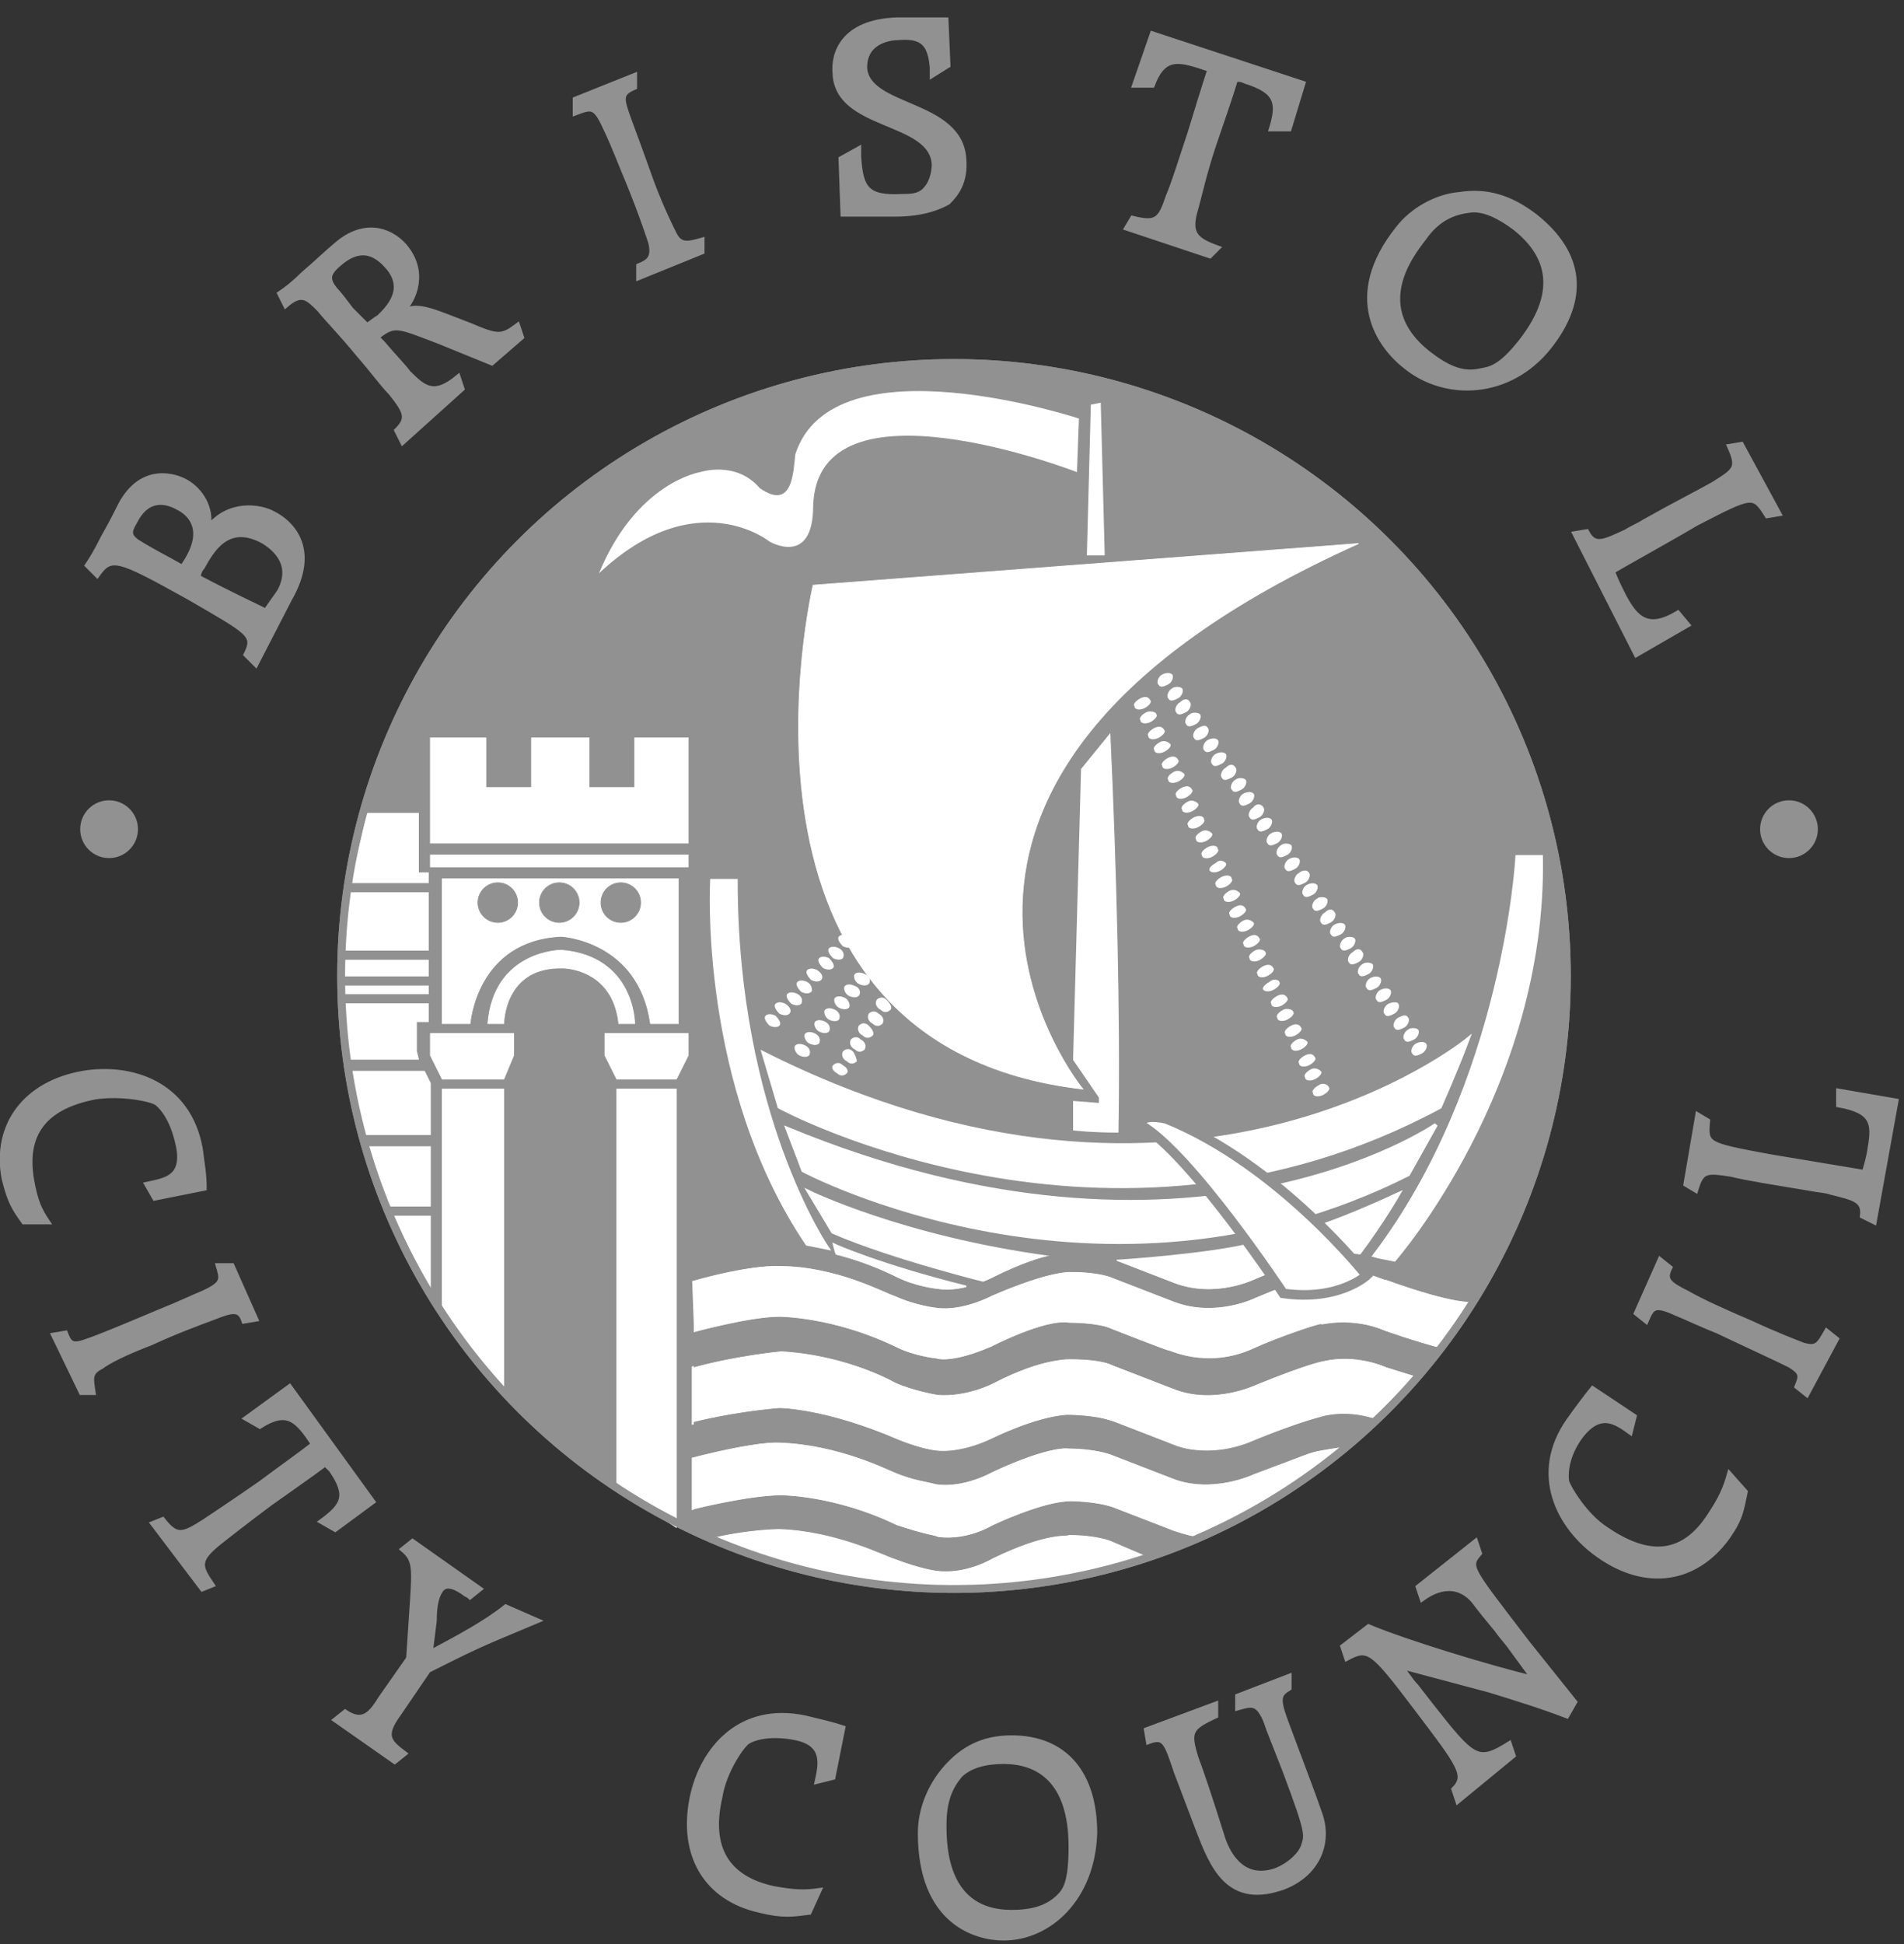 <svg height="98" viewBox="0 0 96 98" width="96" xmlns="http://www.w3.org/2000/svg"><rect x="0" y="0" width="96" height="98" fill="#333333" stroke="none"/><g fill="none" fill-rule="evenodd" transform="translate(0 1)"><path d="m17.2 48.2c0-17.1 13.8-30.9 30.9-30.9s30.9 13.8 30.9 30.9-13.8 30.9-30.9 30.9-30.9-13.8-30.9-30.9" fill="#919191" fill-rule="nonzero"/><circle cx="48.1" cy="48.2" r="30.9" stroke="#919191" stroke-width=".397"/><path d="m68.5 26.4c-26.7 12-13.9 27.5-13.9 27.5-19.1-2.2-13.6-25.4-13.6-25.4" fill="#fff"/><path d="m68.5 26.4c-26.7 12-13.9 27.5-13.9 27.5-19.1-2.2-13.6-25.4-13.6-25.4z" stroke="#fff" stroke-width=".038"/><path d="m22.3 53.9h3.1v15.2l-3.1-3.7" fill="#fff"/><path d="m22.3 53.9h3.1v15.2l-3.1-3.7z" stroke="#fff" stroke-width=".038"/><path d="m31.1 53.9h3v22.1l-3-2" fill="#fff"/><path d="m31.1 53.9h3v22.1l-3-2z" stroke="#fff" stroke-width=".038"/><path d="m21.7 51.1h4.2v1.1l-.5 1.2h-3.1l-.6-1.2" fill="#fff"/><path d="m21.7 51.1h4.2v1.1l-.5 1.2h-3.1l-.6-1.2z" stroke="#fff" stroke-width=".038"/><path d="m30.5 51.1h4.2v1.1l-.6 1.2h-3l-.6-1.2" fill="#fff"/><path d="m30.5 51.1h4.2v1.1l-.6 1.2h-3l-.6-1.2z" stroke="#fff" stroke-width=".038"/><path d="m23.7 50.6h-1.4v-7.3h11.9v7.3h-1.4c-.6-4.2-4.5-4.4-4.5-4.4-4.3.2-4.6 4.4-4.6 4.4" fill="#fff"/><path d="m23.7 50.6h-1.4v-7.3h11.9v7.3h-1.4c-.6-4.2-4.5-4.4-4.5-4.4-4.3.2-4.6 4.4-4.6 4.4z" stroke="#fff" stroke-width=".038"/><path d="m25.4 50.6h-.8c.3-3.7 3.7-3.7 3.7-3.7 3.7.3 3.7 3.7 3.7 3.7h-.8c-.3-2.8-2.8-2.8-2.8-2.8-3-.1-3 2.8-3 2.8" fill="#fff"/><path d="m25.4 50.6h-.8c.3-3.7 3.7-3.7 3.7-3.7 3.7.3 3.7 3.7 3.7 3.7h-.8c-.3-2.8-2.8-2.8-2.8-2.8-3-.1-3 2.8-3 2.8z" stroke="#fff" stroke-width=".038"/><path d="m21.7 42.1h13v.6h-13z" fill="#fff" fill-rule="nonzero"/><path d="m21.7 42.1h13v.6h-13z" stroke="#fff" stroke-width=".038"/><path d="m21.7 41.5v-5.3h2.8v2.5h2.3v-2.5h2.9v2.5h2.3v-2.5h2.7v5.3" fill="#fff"/><path d="m21.7 41.5v-5.3h2.8v2.5h2.3v-2.5h2.9v2.5h2.3v-2.5h2.7v5.3z" stroke="#fff" stroke-width=".038"/><path d="m21.1 40h-2.6l-.8 3.5h3.9v-.5h-.5" fill="#fff"/><path d="m21.1 40h-2.6l-.8 3.5h3.9v-.5h-.5z" stroke="#fff" stroke-width=".038"/><path d="m21.6 44h-4.1l-.3 2.9h4.4" fill="#fff"/><path d="m21.6 44h-4.1l-.3 2.9h4.4z" stroke="#fff" stroke-width=".038"/><path d="m17.3 47.4h4.3v.8h-4.3z" fill="#fff" fill-rule="nonzero"/><path d="m17.3 47.4h4.3v.8h-4.3z" stroke="#fff" stroke-width=".038"/><path d="m17.1 48.7h4.5v.4h-4.5z" fill="#fff" fill-rule="nonzero"/><path d="m17.1 48.7h4.5v.4h-4.5z" stroke="#fff" stroke-width=".038"/><path d="m21.6 49.6h-4.3l.2 2.8h3.6l-.1-.4v-1.5h.6" fill="#fff"/><path d="m21.6 49.6h-4.3l.2 2.8h3.6l-.1-.4v-1.5h.6z" stroke="#fff" stroke-width=".038"/><path d="m17.5 53 .6 3.2h3.6v-2.6l-.3-.6" fill="#fff"/><path d="m17.5 53 .6 3.2h3.6v-2.6l-.3-.6z" stroke="#fff" stroke-width=".038"/><path d="m21.7 56.8h-3.2l1 3h2.2" fill="#fff"/><path d="m21.7 56.8h-3.2l1 3h2.2z" stroke="#fff" stroke-width=".038"/><path d="m21.7 60.3h-2.2l2.2 4.2" fill="#fff"/><path d="m21.7 60.3h-2.2l2.2 4.2z" stroke="#fff" stroke-width=".038"/><path d="m34.9 63.6c2.8-.8 4.4-.8 4.4-.8 2.9 0 5.4 1.4 5.8 1.5 1.1.5 2.1.6 2.1.6 1.3.2 2.8-.6 2.8-.6 3-1.3 4-1.2 4-1.2 1.5 0 2.1.3 2.1.3l3.1 1.2c2.1.8 4.1-.2 4.1-.2 2.1-.9 3.4-1.2 3.4-1.2 2.3-.3 2.9.3 3.2.3 3.6 1.3 4.4 1.1 4.4 1.1l-1.5 2.4c-1.5-.4-2.9-.9-2.9-.9-1.6-.7-3.2-.3-3.2-.3.3-.2-2.1.6-3.4 1.2-2.4 1.1-4.4 0-4.3.1-.1 0-2.9-1.1-2.9-1.1-.6-.3-2.1-.3-2.1-.3-1.2-.2-3.9 1.2-3.9 1.2-2.1.9-2.8.6-2.8.6s-1.1-.1-2.1-.6c-3.1-1.5-5.8-1.5-5.8-1.5-1.5 0-4.4.8-4.4.8" fill="#fff"/><path d="m34.9 63.6c2.8-.8 4.4-.8 4.4-.8 2.9 0 5.4 1.4 5.8 1.5 1.1.5 2.1.6 2.1.6 1.3.2 2.8-.6 2.8-.6 3-1.3 4-1.2 4-1.2 1.5 0 2.1.3 2.1.3l3.1 1.2c2.1.8 4.1-.2 4.1-.2 2.1-.9 3.4-1.2 3.4-1.2 2.3-.3 2.9.3 3.2.3 3.6 1.3 4.4 1.1 4.4 1.1l-1.5 2.4c-1.5-.4-2.9-.9-2.9-.9-1.6-.7-3.2-.3-3.2-.3.3-.2-2.1.6-3.4 1.2-2.4 1.1-4.4 0-4.3.1-.1 0-2.9-1.1-2.9-1.1-.6-.3-2.1-.3-2.1-.3-1.2-.2-3.9 1.2-3.9 1.2-2.1.9-2.8.6-2.8.6s-1.1-.1-2.1-.6c-3.1-1.5-5.8-1.5-5.8-1.5-1.5 0-4.4.8-4.4.8v-2.6z" stroke="#fff" stroke-width=".038"/><path d="m34.9 67.9c2.2-.6 4.4-.8 4.4-.8 3.4.2 5.8 1.6 5.8 1.6.9.4 2.1.6 2.1.6 1.5.1 2.8-.6 2.8-.6 2.5-1.3 3.9-1.2 3.9-1.2 1.6 0 2.1.3 2.1.3l3.1 1.2c2 .8 4.1-.2 4.1-.2 2.7-1.1 3.4-1.2 3.4-1.2 1.7-.4 3.2.3 3.2.3l1.6.5-2.1 2.1c-1.5-.5-2.7-.1-2.7-.1-1.5.4-3.4 1.2-3.4 1.2-2.3 1-4.1.2-4.1.2l-3.1-1.2c-.8-.3-2.2-.3-2.2-.3-1.6.1-3.8 1.2-3.8 1.2-1.7.8-2.8.6-2.8.6-.9-.1-2.1-.6-2.1-.6-3.5-1.5-5.8-1.5-5.8-1.5-2.4.2-4.4.8-4.4.8" fill="#fff"/><path d="m34.9 67.9c2.2-.6 4.4-.8 4.4-.8 3.4.2 5.8 1.6 5.8 1.6.9.4 2.1.6 2.1.6 1.5.1 2.8-.6 2.8-.6 2.5-1.3 3.9-1.2 3.9-1.2 1.6 0 2.1.3 2.1.3l3.1 1.2c2 .8 4.1-.2 4.1-.2 2.7-1.1 3.4-1.2 3.4-1.2 1.7-.4 3.2.3 3.2.3l1.6.5-2.1 2.1c-1.5-.5-2.7-.1-2.7-.1-1.5.4-3.4 1.2-3.4 1.2-2.3 1-4.1.2-4.1.2l-3.1-1.2c-.8-.3-2.2-.3-2.2-.3-1.6.1-3.8 1.2-3.8 1.2-1.7.8-2.8.6-2.8.6-.9-.1-2.1-.6-2.1-.6-3.5-1.5-5.8-1.5-5.8-1.5-2.4.2-4.4.8-4.4.8z" stroke="#fff" stroke-width=".038"/><path d="m34.9 72.5c3.1-.8 4.4-.8 4.4-.8 3 .1 5.5 1.4 5.8 1.5.9.4 1.8.5 2.1.6 1.4.2 2.8-.6 2.8-.6 3-1.4 3.9-1.2 3.9-1.2 1.3 0 2.1.3 2.1.3l3.1 1.2c2 .8 4.1-.2 4.1-.2 2.7-1 2.8-1.1 3.4-1.2.5-.1 1.3-.2 1.3-.2s-3.7 2.7-7.2 4.6c-.2 0-.5.1-1.6-.3l-3.1-1.2c-.9-.3-2.1-.3-2.1-.3-1.4 0-3.9 1.2-3.9 1.2s-1.3.8-2.8.6c-.2-.1-.6-.1-2.1-.6-3.1-1.5-5.8-1.5-5.8-1.5-1.6 0-4.4.7-4.4.7" fill="#fff"/><path d="m34.9 72.5c3.1-.8 4.4-.8 4.4-.8 3 .1 5.5 1.4 5.8 1.5.9.4 1.8.5 2.1.6 1.4.2 2.8-.6 2.8-.6 3-1.4 3.9-1.2 3.9-1.2 1.3 0 2.1.3 2.1.3l3.1 1.2c2 .8 4.1-.2 4.1-.2 2.7-1 2.8-1.1 3.4-1.2.5-.1 1.3-.2 1.3-.2s-3.7 2.7-7.2 4.6c-.2 0-.5.1-1.6-.3l-3.1-1.2c-.9-.3-2.1-.3-2.1-.3-1.4 0-3.9 1.2-3.9 1.2s-1.3.8-2.8.6c-.2-.1-.6-.1-2.1-.6-3.1-1.5-5.8-1.5-5.8-1.5-1.6 0-4.4.7-4.4.7z" stroke="#fff" stroke-width=".038"/><path d="m35.7 76.6c2-.5 3.6-.5 3.6-.5 2.9.1 5.4 1.4 5.8 1.5 1.3.5 2.1.6 2.1.6 1.5.2 2.8-.6 2.8-.6 2.9-1.4 3.8-1.1 3.9-1.2 1.4 0 2.1.3 2.1.3l2.1.9c-11.9 4-22.4-1-22.4-1" fill="#fff"/><path d="m35.7 76.6c2-.5 3.6-.5 3.6-.5 2.9.1 5.4 1.4 5.8 1.5 1.3.5 2.1.6 2.1.6 1.5.2 2.8-.6 2.8-.6 2.9-1.4 3.8-1.1 3.9-1.2 1.4 0 2.1.3 2.1.3l2.1.9c-11.9 4-22.4-1-22.4-1z" stroke="#fff" stroke-width=".038"/><path d="m55 19.4.5-.1.2 7.7h-.9m1.1 9.2c.3 6.5.5 14.1.4 19.8-1.2 0-2.1-.1-2.1-.1v-1.3l1.3.1v-.4l-1.3-1.9.4-14.6" fill="#fff"/><path d="m55.9 36.2c.3 6.5.5 14.1.4 19.8-1.2 0-2.1-.1-2.1-.1v-1.3l1.3.1v-.4l-1.3-1.9.4-14.6z" stroke="#fff" stroke-width=".189"/><path d="m37.1 43.4c0 11.8 4.6 18.5 4.6 18.5l-1-.2c-5.4-8-4.8-18.3-4.8-18.3" fill="#fff"/><path d="m37.1 43.4c0 11.8 4.6 18.5 4.6 18.5l-1-.2c-5.4-8-4.8-18.3-4.8-18.3z" stroke="#fff" stroke-width=".189"/><path d="m76.5 42.2h1.2c.2 11.6-7.4 20.3-7.4 20.3l-1-.2c6.6-8.7 7.2-20.1 7.2-20.1" fill="#fff"/><path d="m76.5 42.2h1.2c.2 11.6-7.4 20.3-7.4 20.3l-1-.2c6.6-8.7 7.2-20.1 7.2-20.1z" stroke="#fff" stroke-width=".189"/><path d="m38.5 52.1c21.5 10.8 35.5-.7 35.5-.7-.6 1.6-1.4 3.4-1.4 3.4-16.7 9-33.3 0-33.3 0" fill="#fff"/><path d="m38.5 52.1c21.5 10.8 35.5-.7 35.5-.7-.6 1.6-1.4 3.4-1.4 3.4-16.7 9-33.3 0-33.3 0z" stroke="#fff" stroke-width=".189"/><path d="m39.7 55.9c20.3 8.4 32.7-.2 32.7-.2l-1.4 2.5c-15.5 7.8-30.5-.2-30.5-.2" fill="#fff"/><path d="m39.7 55.9c20.3 8.4 32.7-.2 32.7-.2l-1.4 2.5c-15.5 7.8-30.5-.2-30.5-.2z" stroke="#fff" stroke-width=".189"/><path d="m45.1 63.4c1.3.5 2.1.6 2.1.6.6.1 1.5-.1 1.5-.1-4.4-1.1-6.6-2.1-6.6-2.1.1.4.2.6.2.6.9.2 2.8 1 2.8 1" fill="#fff"/><path d="m45.1 63.4c1.3.5 2.1.6 2.1.6.6.1 1.5-.1 1.5-.1-4.4-1.1-6.6-2.1-6.6-2.1.1.4.2.6.2.6.9.2 2.8 1 2.8 1z" stroke="#fff" stroke-width=".189"/><path d="m42 61.1c3 1.3 7.9 2.5 7.9 2.5.3-.1.4-.2.4-.2 1.2-.6 2.5-1 2.6-1-7.4-1-12.1-3.3-12.1-3.3" fill="#fff"/><path d="m42 61.1c3 1.3 7.9 2.5 7.9 2.5.3-.1.4-.2.4-.2 1.2-.6 2.5-1 2.6-1-7.4-1-12.1-3.3-12.1-3.3z" stroke="#fff" stroke-width=".189"/><path d="m56.3 62.6c.9.3 3 1.1 3 1.1 2.3.8 3.7-.1 4.1-.2 1.6-.6 3.3-1.2 3.4-1.2.9-.1 1.7-.1 1.7-.1 1.2-1.6 2-3 2-3-4.1 1.9-5.8 2.2-7.2 2.5-2.2.6-7 .9-7 .9" fill="#fff"/><path d="m56.3 62.6c.9.3 3 1.1 3 1.1 2.3.8 3.7-.1 4.1-.2 1.6-.6 3.3-1.2 3.4-1.2.9-.1 1.7-.1 1.7-.1 1.2-1.6 2-3 2-3-4.1 1.9-5.8 2.2-7.2 2.5-2.2.6-7 .9-7 .9z" stroke="#fff" stroke-width=".189"/><g fill="#919191" fill-rule="nonzero"><path d="m35 67.9c2.2-.6 4.4-.8 4.4-.8 3.4.2 5.8 1.6 5.8 1.6.9.4 2.1.6 2.1.6 1.5.1 2.8-.6 2.8-.6 2.5-1.3 3.9-1.2 3.9-1.2 1.6 0 2.1.3 2.1.3l3.1 1.2c2 .8 4.1-.2 4.1-.2 2.7-1.1 3.4-1.2 3.4-1.2 1.7-.4 3.2.3 3.2.3l1.6.5 1.2-1.4c-1.5-.4-2.9-.9-2.9-.9-1.6-.7-3.2-.3-3.2-.3.3-.2-2.1.6-3.4 1.2-2.4 1.1-4.4 0-4.3.1-.1 0-2.9-1.1-2.9-1.1-.6-.3-2.1-.3-2.1-.3-1.2-.2-3.9 1.2-3.9 1.2-2.1.9-2.8.6-2.8.6s-1.1-.1-2.1-.6c-3.1-1.5-5.8-1.5-5.8-1.5-1.5 0-4.4.8-4.4.8"/><path d="m35 67.9c2.2-.6 4.4-.8 4.4-.8 3.4.2 5.8 1.6 5.8 1.6.9.4 2.1.6 2.1.6 1.5.1 2.8-.6 2.8-.6 2.5-1.3 3.9-1.2 3.9-1.2 1.6 0 2.1.3 2.1.3l3.1 1.2c2 .8 4.1-.2 4.1-.2 2.7-1.1 3.4-1.2 3.4-1.2 1.7-.4 3.2.3 3.2.3l1.6.5 1.2-1.4c-1.5-.4-2.9-.9-2.9-.9-1.6-.7-3.2-.3-3.2-.3.3-.2-2.1.6-3.4 1.2-2.4 1.1-4.4 0-4.3.1-.1 0-2.9-1.1-2.9-1.1-.6-.3-2.1-.3-2.1-.3-1.2-.2-3.9 1.2-3.9 1.2-2.1.9-2.8.6-2.8.6s-1.1-.1-2.1-.6c-3.1-1.5-5.8-1.5-5.8-1.5-1.5 0-4.4.8-4.4.8z" stroke="#919191" stroke-width=".038"/><path d="m69.5 70.6c-1.5-.5-2.7-.1-2.7-.1-1.5.4-3.4 1.2-3.4 1.2-2.3 1-4.1.2-4.1.2l-3.1-1.2c-.8-.3-2.2-.3-2.2-.3-1.6.1-3.8 1.2-3.8 1.2-1.7.8-2.8.6-2.8.6-.9-.1-2.1-.6-2.1-.6-3.7-1.6-6-1.6-6-1.6-2.4.2-4.3.7-4.3.7v1.7c3.1-.8 4.3-.7 4.3-.7 3 .1 5.5 1.4 5.8 1.5.9.4 1.8.5 2.1.6 1.4.2 2.8-.6 2.8-.6 3-1.4 3.9-1.2 3.9-1.2 1.3 0 2.1.3 2.1.3l3.1 1.2c2 .8 4.1-.2 4.1-.2 2.7-1 2.8-1.1 3.4-1.2.5-.1 1.3-.2 1.3-.2"/><path d="m69.5 70.6c-1.5-.5-2.7-.1-2.7-.1-1.5.4-3.4 1.2-3.4 1.2-2.3 1-4.1.2-4.1.2l-3.1-1.2c-.8-.3-2.2-.3-2.2-.3-1.6.1-3.8 1.2-3.8 1.2-1.7.8-2.8.6-2.8.6-.9-.1-2.1-.6-2.1-.6-3.7-1.6-6-1.6-6-1.6-2.4.2-4.3.7-4.3.7v1.7c3.1-.8 4.3-.7 4.3-.7 3 .1 5.5 1.4 5.8 1.5.9.4 1.8.5 2.1.6 1.4.2 2.8-.6 2.8-.6 3-1.4 3.9-1.2 3.9-1.2 1.3 0 2.1.3 2.1.3l3.1 1.2c2 .8 4.1-.2 4.1-.2 2.7-1 2.8-1.1 3.4-1.2.5-.1 1.3-.2 1.3-.2z" stroke="#919191" stroke-width=".038"/><path d="m60.8 76.5c-.2 0-.4.1-1.6-.3l-3.1-1.2c-.9-.3-2.1-.3-2.1-.3-1.4 0-3.9 1.2-3.9 1.2s-1.3.8-2.8.6c-.2-.1-.6-.1-2.1-.6-3.1-1.5-5.8-1.5-5.8-1.5-1.6 0-4.4.7-4.4.7v1.1l.8.3c2-.5 3.6-.5 3.6-.5 2.9.1 5.4 1.4 5.8 1.5 1.3.5 2.1.6 2.1.6 1.5.2 2.8-.6 2.8-.6 2.9-1.4 3.8-1.1 3.9-1.2 1.4 0 2.1.3 2.1.3l2.1.9"/><path d="m60.8 76.5c-.2 0-.4.1-1.6-.3l-3.1-1.2c-.9-.3-2.1-.3-2.1-.3-1.4 0-3.9 1.2-3.9 1.2s-1.3.8-2.8.6c-.2-.1-.6-.1-2.1-.6-3.1-1.5-5.8-1.5-5.8-1.5-1.6 0-4.4.7-4.4.7v1.1l.8.3c2-.5 3.6-.5 3.6-.5 2.9.1 5.4 1.4 5.8 1.5 1.3.5 2.1.6 2.1.6 1.5.2 2.8-.6 2.8-.6 2.9-1.4 3.8-1.1 3.9-1.2 1.4 0 2.1.3 2.1.3l2.1.9z" stroke="#919191" stroke-width=".038"/><path d="m35 62.6v.9c2.8-.8 4.3-.7 4.3-.7 2.9 0 5.4 1.4 5.8 1.5 1.1.5 2.1.6 2.1.6 1.3.2 2.8-.6 2.8-.6 3-1.3 4-1.2 4-1.2 1.5 0 2.1.3 2.1.3l3.1 1.2c2.1.8 4.1-.2 4.1-.2 2.1-.9 3.4-1.2 3.4-1.2 2.3-.3 2.9.3 3.2.3 3.6 1.3 4.4 1.1 4.4 1.1l.5-1s-1.2.3-4.9-1c-.3 0-.9-.6-3.2-.3 0 0-1.3.3-3.4 1.2 0 0-2 1-4.1.2l-3.1-1.2s-.6-.3-2.1-.3c0 0-1.1-.2-3.9 1.2 0 0-1.5.8-2.8.6 0 0-1.1-.1-2.1-.6-.4-.2-3-1.5-5.8-1.5-.1 0-1.6 0-4.4.7"/><path d="m35 62.6v.9c2.8-.8 4.3-.7 4.3-.7 2.9 0 5.4 1.4 5.8 1.5 1.1.5 2.1.6 2.1.6 1.3.2 2.8-.6 2.8-.6 3-1.3 4-1.2 4-1.2 1.5 0 2.1.3 2.1.3l3.1 1.2c2.1.8 4.1-.2 4.1-.2 2.1-.9 3.4-1.2 3.4-1.2 2.3-.3 2.9.3 3.2.3 3.6 1.3 4.4 1.1 4.4 1.1l.5-1s-1.2.3-4.9-1c-.3 0-.9-.6-3.2-.3 0 0-1.3.3-3.4 1.2 0 0-2 1-4.1.2l-3.1-1.2s-.6-.3-2.1-.3c0 0-1.1-.2-3.9 1.2 0 0-1.5.8-2.8.6 0 0-1.1-.1-2.1-.6-.4-.2-3-1.5-5.8-1.5-.1 0-1.6 0-4.4.7z" stroke="#919191" stroke-width=".038"/><path d="m27.4 44.5c0-.5.4-.8.8-.8.5 0 .8.4.8.8 0 .5-.4.8-.8.8s-.8-.4-.8-.8"/><circle cx="28.2" cy="44.5" r="1" stroke="#919191" stroke-width=".038"/><path d="m24.3 44.5c0-.5.4-.8.8-.8.5 0 .8.4.8.8 0 .5-.4.8-.8.8s-.8-.4-.8-.8"/><circle cx="25.1" cy="44.5" r="1" stroke="#919191" stroke-width=".038"/><path d="m30.5 44.5c0-.5.4-.8.8-.8s.8.4.8.8c0 .5-.4.8-.8.8s-.8-.4-.8-.8"/><circle cx="31.3" cy="44.5" r="1" stroke="#919191" stroke-width=".038"/></g><circle cx="48.1" cy="48.2" r="30.9" stroke="#919191" stroke-width=".397"/><path d="m54.4 20.1s-12.4-4.1-14.3 1.8c-.1.8-.1 2.9-1.8 1.7-1.2-1.4-3-.8-3-.8s-3.2.5-5.1 5.1c4.9-4.6 8.6-1.6 8.6-1.6s2.2 1.3 2.2-1.8c.2-6.8 13.3-1.7 13.3-1.7m3.2 32.9c2.5 1.4 7.2 8.5 7.2 8.5 2.8.4 4.2-.9 4.2-.9s-4.4-5.6-10.1-7.9c-1.4-.3-1.3.3-1.3.3" fill="#fff"/><path d="m57.5 55.7c2.5 1.4 7.2 8.5 7.2 8.5 2.8.4 4.2-.9 4.2-.9s-4.4-5.6-10.1-7.9c-1.4-.3-1.3.3-1.3.3z" stroke="#919191" stroke-width=".483"/><path d="m59.1 33c.1.1 0 .4-.2.5s-.4.2-.5 0c-.1-.1 0-.4.2-.5s.4-.1.5 0m.5.7c.1.1 0 .4-.2.5s-.4.2-.5 0c-.1-.1 0-.4.2-.5.1-.1.4-.1.5 0m.4.7c.1.1 0 .4-.2.5s-.4.2-.5 0c-.1-.1 0-.4.2-.5.2-.2.4-.2.5 0m.5.6c.1.1 0 .4-.2.5s-.4.2-.5 0c-.1-.1 0-.4.2-.5.1-.1.4-.1.5 0m.4.7c.1.1 0 .4-.2.5s-.4.2-.5 0c-.1-.1 0-.4.2-.5s.4-.2.5 0m.5.6c.1.1 0 .4-.2.5s-.4.2-.5 0c-.1-.1 0-.4.2-.5s.4-.1.5 0m.4.7c.1.1 0 .4-.2.5s-.4.2-.5 0c-.1-.1 0-.4.2-.5s.4-.1.5 0m.5.7c.1.1 0 .4-.2.5s-.4.2-.5 0c-.1-.1 0-.4.2-.5.2-.2.4-.2.5 0m.5.6c.1.1 0 .4-.2.5s-.4.2-.5 0c-.1-.1 0-.4.2-.5.1-.1.4-.1.5 0m.4.7c.1.1 0 .4-.2.5s-.4.2-.5 0c-.1-.1 0-.4.2-.5s.4-.1.5 0m.5.7c.1.1 0 .4-.2.5s-.4.2-.5 0c-.1-.1 0-.4.2-.5.1-.2.4-.2.5 0m.4.6c.1.1 0 .4-.2.5s-.4.2-.5 0c-.1-.1 0-.4.2-.5s.4-.1.5 0m.5.7c.1.1 0 .4-.2.5s-.4.2-.5 0c-.1-.1 0-.4.2-.5s.4-.1.5 0m.5.6c.1.1 0 .4-.2.5s-.4.2-.5 0c-.1-.1 0-.4.2-.5.1-.1.4-.1.5 0m.4.7c.1.1 0 .4-.2.5s-.4.2-.5 0c-.1-.1 0-.4.2-.5s.4-.1.5 0m.5.7c.1.1 0 .4-.2.5s-.4.2-.5 0c-.1-.1 0-.4.2-.5.1-.1.4-.2.5 0m.4.6c.1.1 0 .4-.2.5s-.4.2-.5 0c-.1-.1 0-.4.2-.5s.4-.1.5 0m.5.7c.1.1 0 .4-.2.5s-.4.2-.5 0c-.1-.1 0-.4.2-.5.1-.1.4-.1.5 0m.4.7c.1.1 0 .4-.2.5s-.4.2-.5 0c-.1-.1 0-.4.2-.5.2-.2.4-.2.5 0m.5.6c.1.1 0 .4-.2.5s-.4.2-.5 0c-.1-.1 0-.4.2-.5s.4-.1.5 0m.5.7c.1.1 0 .4-.2.5s-.4.2-.5 0c-.1-.1 0-.4.2-.5.1-.1.4-.1.5 0m.4.7c.1.1 0 .4-.2.5s-.4.2-.5 0c-.1-.1 0-.4.2-.5.2-.2.4-.2.5 0m.5.6c.1.1 0 .4-.2.5s-.4.2-.5 0c-.1-.1 0-.4.2-.5.1-.1.4-.1.5 0m.4.7c.1.1 0 .4-.2.5s-.4.2-.5 0c-.1-.1 0-.4.2-.5s.4-.1.5 0m.5.6c.1.1 0 .4-.2.5s-.4.2-.5 0c-.1-.1 0-.4.2-.5s.4-.1.5 0m.4.7c.1.1 0 .4-.2.5s-.4.2-.5 0c-.1-.1 0-.4.2-.5s.5-.1.5 0m.5.7c.1.1 0 .4-.2.5s-.4.2-.5 0c-.1-.1 0-.4.2-.5s.4-.2.5 0m.5.6c.1.1 0 .4-.2.5s-.4.2-.5 0c-.1-.1 0-.4.2-.5.1-.1.4-.1.5 0m.4.7c.1.1 0 .4-.2.5s-.4.2-.5 0c-.1-.1 0-.4.2-.5s.4-.1.5 0m-27-4.2c-.1.1-.3.1-.5 0s-.3-.4-.2-.5.3-.1.5 0c.2.2.3.4.2.5m-.6.6c-.1.1-.3.1-.5 0s-.3-.4-.2-.5.3-.1.5 0c.3.1.3.4.2.5m-.5.6c-.1.1-.3.1-.5 0s-.3-.4-.2-.5.3-.1.5 0c.3.1.3.4.2.5m-.5.6c-.1.1-.3.1-.5 0s-.3-.4-.2-.5.3-.1.5 0c.3.1.3.4.2.5m-.5.6c-.1.1-.3.1-.5 0s-.3-.4-.2-.5.3-.1.5 0 .3.4.2.5m-.5.6c-.1.1-.3.1-.5 0s-.3-.4-.2-.5.3-.1.5 0 .3.3.2.5m-.5.6c-.1.1-.3.1-.5 0s-.3-.4-.2-.5.3-.1.5 0 .3.3.2.5m-.5.6c-.1.1-.3.1-.5 0s-.3-.4-.2-.5.3-.1.5 0 .3.3.2.5m-.5.6c-.1.1-.3.1-.5 0s-.3-.4-.2-.5.3-.1.5 0 .3.3.2.5m5.5-4.2c-.1.1-.3.2-.5 0-.2-.1-.3-.3-.2-.5.1-.1.3-.2.5 0 .2.1.3.3.2.5m-.5.6c-.1.1-.3.2-.5 0-.2-.1-.3-.3-.2-.5.1-.1.3-.2.5 0s.3.4.2.5m-.4.7c-.1.1-.3.2-.5 0-.2-.1-.3-.3-.2-.5.1-.1.3-.2.5 0 .2.1.3.3.2.5m-.5.6c-.1.1-.3.2-.5 0-.2-.1-.3-.3-.2-.5.1-.1.3-.2.5 0s.3.4.2.5m-.4.7c-.1.1-.3.2-.5 0-.2-.1-.3-.3-.2-.5.1-.1.3-.2.5 0 .2.1.3.3.2.5m-.5.6c-.1.1-.3.2-.5 0-.2-.1-.3-.3-.2-.5.1-.1.3-.2.5 0s.3.4.2.5m-.4.7c-.1.1-.3.2-.5 0-.2-.1-.3-.3-.2-.5.1-.1.3-.2.5 0 .2.1.3.3.2.5m-.4.6c-.1.1-.3.2-.5 0-.2-.1-.3-.3-.2-.5.1-.1.3-.2.5 0 .1.1.2.4.2.5m-.5.6c-.1.1-.3.2-.5 0-.2-.1-.3-.3-.2-.4s.3-.2.5 0c.2.1.3.3.2.4m.8-7c-.1.1-.3.1-.5 0-.2-.2-.3-.4-.2-.5s.3-.1.5 0c.3.2.3.4.2.5m-.5.6c-.1.1-.3.1-.5 0-.2-.2-.3-.4-.2-.5s.3-.1.5 0 .3.4.2.5m-.5.6c-.1.1-.3.1-.5 0-.2-.2-.3-.4-.2-.5s.3-.1.5 0 .3.3.2.5m-.5.5c-.1.1-.3.1-.5 0-.2-.2-.3-.4-.2-.5s.3-.1.5 0c.2.2.3.4.2.5m-.6.6c-.1.1-.3.1-.5 0-.2-.2-.3-.4-.2-.5s.3-.1.5 0c.3.2.3.4.2.5m-.5.6c-.1.1-.3.1-.5 0-.2-.2-.3-.4-.2-.5s.3-.1.5 0 .3.4.2.5m-.5.6c-.1.1-.3.1-.5 0-.2-.2-.3-.4-.2-.5s.3-.1.5 0 .3.3.2.5m-.6.5c-.1.1-.3.1-.5 0-.2-.2-.3-.4-.2-.5s.3-.1.5 0c.3.2.3.4.2.5m-.5.6c-.1.1-.3.1-.5 0-.2-.2-.3-.4-.2-.5s.3-.1.5 0c.2.2.3.4.2.5m18.7-16.4c.1.1-.1.3-.3.4s-.5.1-.5-.1c-.1-.1.1-.3.3-.4s.4-.1.5.1m.3.7c.1.1-.1.3-.3.4s-.5.1-.5-.1c-.1-.1.1-.3.3-.4s.5 0 .5.1m.4.8c.1.1-.1.3-.3.4s-.5.1-.5-.1c-.1-.1.1-.3.3-.4s.4-.1.5.1m.3.7c.1.1-.1.3-.3.4s-.5.1-.5-.1c-.1-.1.1-.3.3-.4s.4 0 .5.1m.4.8c.1.1-.1.3-.3.4s-.5.1-.5-.1c-.1-.1.1-.3.3-.4s.4-.1.5.1m.3.7c.1.1-.1.3-.3.4s-.5.1-.5-.1c-.1-.1.1-.3.3-.4s.4 0 .5.1m.4.8c.1.1-.1.3-.3.4s-.5.1-.5-.1c-.1-.1.1-.3.3-.4s.4-.1.5.1m.3.7c.1.1-.1.3-.3.4s-.5.1-.5-.1c-.1-.1.1-.3.3-.4s.4 0 .5.1m.3.8c.1.1-.1.3-.3.4s-.5.1-.5-.1c-.1-.1.1-.3.3-.4s.5-.1.5.1m.4.7c.1.1-.1.3-.3.4s-.5.1-.5-.1c-.1-.1.1-.3.3-.4s.4 0 .5.1m.3.8c.1.1-.1.3-.3.4s-.5.1-.5-.1c-.1-.1.1-.3.3-.4s.5-.1.5.1m.4.7c.1.1-.1.3-.3.4s-.4.1-.5 0 .1-.3.3-.4c.2-.2.4-.1.5 0m.3.8c.1.1-.1.3-.3.4s-.5.1-.5-.1c-.1-.1.1-.3.3-.4s.5-.1.5.1m.4.7c.1.1-.1.3-.3.4s-.5.1-.5-.1c-.1-.1.1-.3.3-.4s.4 0 .5.1m.3.8c.1.1-.1.3-.3.4s-.5.1-.5-.1c-.1-.1.1-.3.3-.4s.4-.1.5.1m.4.7c.1.1-.1.3-.3.4s-.5.1-.5-.1c-.1-.1.1-.3.3-.4s.4 0 .5.1m.3.8c.1.1-.1.3-.3.4s-.5.1-.5-.1c-.1-.1.1-.3.3-.4s.4-.1.5.1m.3.7c.1.1-.1.3-.3.4s-.5.1-.5-.1c-.1-.1.1-.3.3-.4s.5 0 .5.1m.4.8c.1.1-.1.3-.3.4s-.5.1-.5-.1c-.1-.1.1-.3.3-.4s.4-.1.5.1m.3.7c.1.1-.1.3-.3.4s-.4.1-.5 0 .1-.3.3-.4c.2-.2.5-.1.5 0m.4.8c.1.1-.1.3-.3.4s-.5.1-.5-.1c-.1-.1.1-.3.3-.4s.4-.1.5.1m.3.7c.1.1-.1.3-.3.4s-.5.1-.5-.1c-.1-.1.1-.3.3-.4s.5 0 .5.1m.4.8c.1.1-.1.3-.3.4s-.5.1-.5-.1c-.1-.1.1-.3.3-.4s.4-.1.5.1m.3.7c.1.1-.1.3-.3.4s-.5.1-.5-.1c-.1-.1.1-.3.3-.4s.4 0 .5.1m.4.8c.1.1-.1.3-.3.4s-.5.1-.5-.1c-.1-.1.1-.3.3-.4s.4-.1.5.1m.3.7c.1.1-.1.3-.3.4s-.5.1-.5-.1c-.1-.1.1-.3.3-.4s.4 0 .5.1m.4.8c.1.1-.1.3-.3.4s-.5.1-.5-.1c-.1-.1.1-.3.3-.4.1-.1.4-.1.5.1" fill="#fff"/><path d="m12.9 32.5-.5-.5c.5-1 .2-1.1-2.9-2.9-3.6-2-3.9-2.1-4.6-1.1l-.5-.5c.2-.3.4-.6.8-1.4.4-.7.7-1.3.9-1.7 1.1-2 2.8-1.4 3.3-1.1.7.4 1.3 1.3 1.1 2.3 1-1.3 2.6-1.1 3.3-.7.8.4 2.3 1.7.8 4.3zm.5-2.7c.2-.3.5-.7.7-1 .8-1.5-.5-2.3-.8-2.5-1.8-1-2.6.4-3.1 1.3-.1.1-.2.3-.2.5 1.7.9 2.8 1.4 3.4 1.7zm-4.2-2.2c.1-.2.2-.3.3-.5.9-1.6-.1-2.3-.5-2.5-.7-.4-1.6-.5-2.2.7-.3.5-.3.7.1 1 .3.2 1.2.7 1.4.8zm11.1-6.3-.3-.6c.6-.6.5-.9-.3-1.9-.4-.4-.9-1.1-1.6-1.9-.9-1.1-1.6-1.8-2-2.3-.6-.6-.9-.9-1.7-.2l-.3-.6c.3-.2.7-.5 1.2-1 .6-.5 1.1-1 1.7-1.5 1.3-1.1 2.6-.8 3.4.1 1.1 1.3.5 2.7-.1 3.3.5-.2.8-.3 2.1.2l1.3.5c1.4.6 1.6.6 2.4 0l.2.6-1.5 1.3-2.7-1.1c-2.1-.8-2.2-.9-3.1-.2l.3.3c.5.6 1 1.1 1.3 1.5.8.8 1.3 1.2 2.5.2l.2.6zm-1.8-5.9c.2-.1.4-.3.6-.4.4-.4 1.5-1.4.4-2.6-.8-.9-1.6-.8-2.4-.1-.6.5-.6.8-.2 1.3.2.2.5.6.8 1zm13.7-2.4v-.6c.5-.2.8-.4.6-1.2-.2-.6-.6-1.8-1.4-3.7-.4-1-.7-1.7-.9-2.1-.5-1.1-.7-1-1.5-.7v-.7l3-1.2v.6c-.7.3-.7.5-.3 1.6.3.8.7 1.9 1.2 3.3.5 1.3.9 2.1 1.1 2.5.3.6.7.5 1.4.3v.6zm12.9-3.2h-2.6l-.1-2.8.9-.5v.4c.1 1.6.4 2.1 2.2 2 .4 0 .9 0 1.2-.4.2-.2.4-.7.4-1.2-.1-2.3-4.9-1.8-5-4.6-.1-1 .4-2.6 3.1-2.7h2.5l.1 2.3-.8.5v-.4c-.1-1.2-.5-1.6-1.7-1.5-.3 0-1.7.1-1.7 1.5.1 2.1 4.8 1.7 5 4.6.1 1.2-.4 1.8-.8 2.2-.9.5-1.9.6-2.7.6zm11.7.7.3-.5c1.2.3 1.4.1 1.8-1.1.3-.7.6-1.7 1.1-3.2.3-1 .8-2.6 1-3.2-1.5-.5-2.3-.8-2.9.8h-.9l.9-2.6 7.6 2.5-.7 2.3h-.9c.4-1.3.3-1.9-1.3-2.4-.2-.1-.3-.1-.5-.1-.3 1-.8 2.4-1.1 3.3-.5 1.5-.7 2.5-.9 3.2-.4 1.3 0 1.6 1.1 2l-.4.4zm14.1 7c-1.3-1-3.2-3.5-.4-7 .7-.9 1.9-1.6 3.1-1.7 1.3-.2 2.5.1 3.8 1.1 2.4 1.9 2.6 4.2.7 6.6-2 2.5-5.2 2.6-7.2 1zm.9-6.5c-.7.9-2.7 3.5.2 5.8.9.7 1.7 1.1 2.6.9.5-.1 1-.1 2.1-1.5 2.1-2.7 1.2-4.5-.3-5.7-.8-.6-1.6-1-2.3-.9-.8.1-1.6.4-2.3 1.4zm7.6 14.9.6-.1c.4.8.9.5 2 0 .3-.2.6-.3.9-.5 1.6-.9 2.8-1.5 3.5-1.9 1.1-.7 1.3-.8.8-1.9l.6-.1 1.9 3.5-.6.1c-.7-1.1-.7-1.1-3.6.4-1 .6-3.7 2.1-4.2 2.4.2.5.3.7.6 1.3.6 1.1 1.2 1.7 2.7.8l.5.6-2.6 1.5z" fill="#919191" fill-rule="nonzero"/><path d="m12.9 32.5-.5-.5c.5-1 .2-1.1-2.9-2.9-3.6-2-3.9-2.1-4.6-1.1l-.5-.5c.2-.3.4-.6.8-1.4.4-.7.7-1.3.9-1.7 1.1-2 2.8-1.4 3.3-1.1.7.4 1.3 1.3 1.1 2.3 1-1.3 2.6-1.1 3.3-.7.8.4 2.3 1.7.8 4.3zm.5-2.7c.2-.3.5-.7.7-1 .8-1.5-.5-2.3-.8-2.5-1.8-1-2.6.4-3.1 1.3-.1.1-.2.3-.2.5 1.7.9 2.8 1.4 3.4 1.7zm-4.2-2.2c.1-.2.2-.3.3-.5.9-1.6-.1-2.3-.5-2.5-.7-.4-1.6-.5-2.2.7-.3.5-.3.7.1 1 .3.2 1.2.7 1.4.8zm11.1-6.3-.3-.6c.6-.6.5-.9-.3-1.9-.4-.4-.9-1.1-1.6-1.9-.9-1.1-1.6-1.8-2-2.3-.6-.6-.9-.9-1.7-.2l-.3-.6c.3-.2.7-.5 1.2-1 .6-.5 1.1-1 1.7-1.5 1.3-1.1 2.6-.8 3.4.1 1.1 1.3.5 2.7-.1 3.3.5-.2.8-.3 2.1.2l1.3.5c1.4.6 1.6.6 2.4 0l.2.6-1.5 1.3-2.7-1.1c-2.1-.8-2.2-.9-3.1-.2l.3.3c.5.6 1 1.1 1.3 1.5.8.8 1.3 1.2 2.5.2l.2.6zm-1.8-5.9c.2-.1.4-.3.6-.4.4-.4 1.5-1.4.4-2.6-.8-.9-1.6-.8-2.4-.1-.6.5-.6.8-.2 1.3.2.2.5.6.8 1zm13.7-2.4v-.6c.5-.2.8-.4.6-1.2-.2-.6-.6-1.8-1.4-3.7-.4-1-.7-1.7-.9-2.1-.5-1.1-.7-1-1.5-.7v-.7l3-1.2v.6c-.7.3-.7.5-.3 1.6.3.8.7 1.9 1.2 3.3.5 1.3.9 2.1 1.1 2.5.3.6.7.5 1.4.3v.6zm12.9-3.2h-2.6l-.1-2.8.9-.5v.4c.1 1.6.4 2.1 2.2 2 .4 0 .9 0 1.2-.4.2-.2.4-.7.4-1.2-.1-2.3-4.9-1.8-5-4.6-.1-1 .4-2.6 3.1-2.7h2.5l.1 2.3-.8.5v-.4c-.1-1.2-.5-1.6-1.7-1.5-.3 0-1.7.1-1.7 1.5.1 2.1 4.8 1.7 5 4.6.1 1.2-.4 1.8-.8 2.2-.9.5-1.9.6-2.7.6zm11.7.7.3-.5c1.2.3 1.4.1 1.8-1.1.3-.7.6-1.7 1.1-3.2.3-1 .8-2.6 1-3.2-1.5-.5-2.3-.8-2.9.8h-.9l.9-2.6 7.6 2.5-.7 2.3h-.9c.4-1.3.3-1.9-1.3-2.4-.2-.1-.3-.1-.5-.1-.3 1-.8 2.4-1.1 3.3-.5 1.5-.7 2.5-.9 3.2-.4 1.3 0 1.6 1.1 2l-.4.4zm14.1 7c-1.3-1-3.2-3.5-.4-7 .7-.9 1.9-1.6 3.1-1.7 1.3-.2 2.5.1 3.8 1.1 2.4 1.9 2.6 4.2.7 6.6-2 2.5-5.2 2.6-7.2 1zm.9-6.5c-.7.9-2.7 3.5.2 5.8.9.7 1.7 1.1 2.6.9.5-.1 1-.1 2.1-1.5 2.1-2.7 1.2-4.5-.3-5.7-.8-.6-1.6-1-2.3-.9-.8.1-1.6.4-2.3 1.4zm7.6 14.9.6-.1c.4.8.9.5 2 0 .3-.2.6-.3.9-.5 1.6-.9 2.8-1.5 3.5-1.9 1.1-.7 1.3-.8.8-1.9l.6-.1 1.9 3.5-.6.1c-.7-1.1-.7-1.1-3.6.4-1 .6-3.7 2.1-4.2 2.4.2.5.3.7.6 1.3.6 1.1 1.2 1.7 2.7.8l.5.6-2.6 1.5z" stroke="#919191" stroke-width=".244"/><path d="m.2 58.4c-.5-2.7 1.1-4.8 4-5.3 2.4-.4 5.3.5 5.9 3.8.1.8.2 1.3.2 2l-2.5.5-.4-.7c.9-.2 1.9-.3 1.6-1.9-.2-1-.6-1.8-1.1-2.2-.3-.2-1.8-.5-3.1-.3-2.6.5-3.6 1.9-3.2 4.2.2 1.1.4 1.5.8 2.1h-1.2c-.5-.7-.7-1-1-2.2zm2.5 7.9.6-.1c.2.5.3.7 1.1.4.6-.2 1.8-.7 3.7-1.5 1-.4 1.6-.7 2.1-.9 1.1-.5 1-.7.8-1.4h.7l1.2 2.7-.6.1c-.2-.6-.5-.6-1.5-.2-.8.3-1.9.7-3.2 1.3-1.3.5-2.1.9-2.5 1.2-.6.3-.5.6-.4 1.3h-.6zm5 9.5.5-.2c.7.9 1 .8 2.1.1.6-.4 1.5-1 2.8-1.9.8-.6 2.2-1.6 2.7-2-.8-1.2-1.3-1.8-2.7-.9l-.7-.4 2.2-1.6 4.2 5.8-1.9 1.4-.7-.4c1.1-.8 1.4-1.3.5-2.6l-.3-.3c-.8.6-2.1 1.5-2.8 2-1.2.9-2.1 1.6-2.6 2-1.1.9-.9 1.2-.3 2.1l-.5.2zm9.2 9.9.5-.4c.9.6 1.3.1 1.8-.7l1.4-2 .2-3c.1-1.6.1-2-.5-2.5l.5-.4 3.4 2.4-.5.4c-.1-.1-.2-.1-.3-.2-.3-.2-.9-.6-1.2-.1-.2.3-.3.8-.3 1.5l-.2 1.6c1.5-.8 2.8-1.5 3.8-2.3l1.6.7c-1.4.6-2.5 1-4.3 1.9l-1.2.6-1.5 2.2c-.8 1.1-.5 1.4.3 2l-.5.4zm21.4 9.6c-2.7-.6-4-2.8-3.4-5.7.5-2.4 2.4-4.7 5.7-4 .8.2 1.3.3 1.9.5l-.5 2.5-.8.2c.2-.9.4-1.9-1.1-2.2-1-.2-1.9-.1-2.4.2-.3.2-1.2 1.5-1.4 2.8-.6 2.6.4 4.1 2.7 4.6 1.1.2 1.6.2 2.3.1l-.5 1.1c-.8.1-1.3.2-2.5-.1zm12.3 1.4c-1.4 0-4.2-.8-4.2-5.3 0-1.2.5-2.4 1.3-3.3s1.8-1.5 3.3-1.5c2.7 0 4.2 1.8 4.2 4.8-.1 3.3-2.3 5.3-4.6 5.3zm-3-5.7c0 1.2.1 4.4 3.4 4.4 1 0 1.8-.2 2.4-.8.3-.3.6-.7.6-2.5 0-3.4-1.7-4.3-3.4-4.3-.9 0-1.7.2-2.2.7-.5.6-.8 1.3-.8 2.5zm17.2 3.1c-2.9 1.1-3.7-1.1-4.4-2.9l-1.1-2.9c-.5-1.5-.6-1.8-1.4-1.5l-.1-.6 3.5-1.3v.6c-1.3.6-1.4.8-1 2.1.3.8.7 2 1.3 3.9.2.7.9 2.4 2.7 1.8.8-.3 1.3-.9 1.4-1.2.2-.6.3-.6-.9-3.8-.5-1.3-.8-2-1-2.6-.4-.9-.7-.8-1.4-.6v-.6l2.6-1v.6c-.5.3-.6.5-.2 1.6s1.4 3.7 1.7 4.6c.6 1.5 0 3.1-1.7 3.8zm8.7-4.3-.2-.6c.7-.7.3-1.2-1.9-4.1s-2.4-3.1-3.5-2.5l-.2-.6 1.3-1c1.9.8 6.2 2.1 8.3 2.6l-1.1-1.5c-.2-.3-.5-.6-.7-.9-.5-.6-.9-1.1-1.2-1.5-.6-.7-1.5-.9-2.6-.1l-.2-.6 2.9-2.3.2.6c-.6.7-.5.7 2.4 4.5l2.4 3-.4.7c-1.3-.5-2.6-.9-3.9-1.3l-4.5-1.2c.3.3.5.7.8 1l.7.9c2.2 2.8 2.4 3 4 2l.2.6zm13.6-13.3c-1.6 2.2-4.1 2.6-6.5.9-2-1.4-3.4-4.1-1.5-6.8.5-.7.8-1.1 1.2-1.6l2.1 1.4-.2.8c-.7-.5-1.5-1.1-2.5.2-.6.8-.8 1.7-.7 2.3.1.3.9 1.7 2 2.4 2.2 1.5 3.9 1.3 5.2-.7.6-.9.8-1.4 1-2.1l.8.9c-.2.9-.2 1.3-.9 2.3zm4-7.2-.5-.4c.2-.5.3-.7-.4-1.1-.6-.3-1.7-.8-3.6-1.7-1-.4-1.6-.7-2.1-.9-1.1-.5-1.2-.3-1.5.4l-.5-.4 1.2-2.7.5.4c-.3.6-.1.8.9 1.3.7.4 1.8.9 3.2 1.5 1.3.6 2.1.9 2.6 1.1.7.2.8 0 1.2-.7l.5.4zm3.4-8.7-.6-.3c.1-.8-.4-.9-1.6-1.2-.3-.1-.6-.1-1.1-.2-1.8-.3-3.1-.5-3.9-.7-1.3-.2-1.5-.2-1.8.8l-.5-.3.6-3.5.5.3c-.1 1.2-.1 1.2 3.1 1.8l4.8.8c.1-.4.2-.6.3-1.3.2-1.2.1-1.8-1.6-2.1v-.7l2.9.5z" fill="#919191" fill-rule="nonzero"/><path d="m.2 58.4c-.5-2.7 1.1-4.8 4-5.3 2.4-.4 5.3.5 5.9 3.8.1.8.2 1.3.2 2l-2.5.5-.4-.7c.9-.2 1.9-.3 1.6-1.9-.2-1-.6-1.8-1.1-2.2-.3-.2-1.8-.5-3.1-.3-2.6.5-3.6 1.9-3.2 4.2.2 1.1.4 1.5.8 2.1h-1.2c-.5-.7-.7-1-1-2.2zm2.5 7.9.6-.1c.2.5.3.7 1.1.4.6-.2 1.8-.7 3.7-1.5 1-.4 1.6-.7 2.1-.9 1.1-.5 1-.7.8-1.4h.7l1.2 2.7-.6.1c-.2-.6-.5-.6-1.5-.2-.8.3-1.9.7-3.2 1.3-1.3.5-2.1.9-2.5 1.2-.6.3-.5.6-.4 1.3h-.6zm5 9.5.5-.2c.7.9 1 .8 2.1.1.6-.4 1.5-1 2.8-1.9.8-.6 2.2-1.6 2.7-2-.8-1.2-1.3-1.8-2.7-.9l-.7-.4 2.2-1.6 4.2 5.8-1.9 1.4-.7-.4c1.1-.8 1.4-1.3.5-2.6l-.3-.3c-.8.6-2.1 1.5-2.8 2-1.2.9-2.1 1.6-2.6 2-1.1.9-.9 1.2-.3 2.1l-.5.2zm9.2 9.9.5-.4c.9.6 1.3.1 1.8-.7l1.4-2 .2-3c.1-1.6.1-2-.5-2.5l.5-.4 3.4 2.4-.5.4c-.1-.1-.2-.1-.3-.2-.3-.2-.9-.6-1.2-.1-.2.3-.3.8-.3 1.5l-.2 1.6c1.5-.8 2.8-1.5 3.8-2.3l1.6.7c-1.4.6-2.5 1-4.3 1.9l-1.2.6-1.5 2.2c-.8 1.1-.5 1.4.3 2l-.5.4zm21.4 9.6c-2.7-.6-4-2.8-3.4-5.7.5-2.4 2.4-4.7 5.7-4 .8.2 1.3.3 1.9.5l-.5 2.5-.8.2c.2-.9.4-1.9-1.1-2.2-1-.2-1.9-.1-2.4.2-.3.2-1.2 1.5-1.4 2.8-.6 2.6.4 4.1 2.7 4.6 1.1.2 1.6.2 2.3.1l-.5 1.1c-.8.1-1.3.2-2.5-.1zm12.3 1.4c-1.4 0-4.2-.8-4.2-5.3 0-1.2.5-2.4 1.3-3.3s1.8-1.5 3.3-1.5c2.7 0 4.2 1.8 4.2 4.8-.1 3.3-2.3 5.3-4.6 5.3zm-3-5.7c0 1.2.1 4.4 3.4 4.4 1 0 1.8-.2 2.4-.8.3-.3.6-.7.6-2.5 0-3.4-1.7-4.3-3.4-4.3-.9 0-1.7.2-2.2.7-.5.6-.8 1.3-.8 2.5zm17.2 3.1c-2.9 1.1-3.7-1.1-4.4-2.9l-1.1-2.9c-.5-1.5-.6-1.8-1.4-1.5l-.1-.6 3.5-1.3v.6c-1.3.6-1.4.8-1 2.1.3.8.7 2 1.3 3.9.2.7.9 2.4 2.7 1.8.8-.3 1.3-.9 1.4-1.2.2-.6.3-.6-.9-3.8-.5-1.3-.8-2-1-2.6-.4-.9-.7-.8-1.4-.6v-.6l2.6-1v.6c-.5.3-.6.5-.2 1.6s1.4 3.7 1.7 4.6c.6 1.5 0 3.1-1.7 3.8zm8.7-4.3-.2-.6c.7-.7.3-1.2-1.9-4.1s-2.4-3.1-3.5-2.5l-.2-.6 1.3-1c1.9.8 6.2 2.1 8.3 2.6l-1.1-1.5c-.2-.3-.5-.6-.7-.9-.5-.6-.9-1.1-1.2-1.5-.6-.7-1.5-.9-2.6-.1l-.2-.6 2.9-2.3.2.6c-.6.7-.5.7 2.4 4.5l2.4 3-.4.7c-1.3-.5-2.6-.9-3.9-1.3l-4.5-1.2c.3.3.5.7.8 1l.7.9c2.2 2.8 2.4 3 4 2l.2.6zm13.6-13.3c-1.6 2.2-4.1 2.6-6.5.9-2-1.4-3.4-4.1-1.5-6.8.5-.7.8-1.1 1.2-1.6l2.1 1.4-.2.8c-.7-.5-1.5-1.1-2.5.2-.6.8-.8 1.7-.7 2.3.1.3.9 1.7 2 2.4 2.2 1.5 3.9 1.3 5.2-.7.6-.9.8-1.4 1-2.1l.8.9c-.2.9-.2 1.3-.9 2.3zm4-7.2-.5-.4c.2-.5.3-.7-.4-1.1-.6-.3-1.7-.8-3.6-1.7-1-.4-1.6-.7-2.1-.9-1.1-.5-1.2-.3-1.5.4l-.5-.4 1.2-2.7.5.4c-.3.6-.1.8.9 1.3.7.4 1.8.9 3.2 1.5 1.3.6 2.1.9 2.6 1.1.7.2.8 0 1.2-.7l.5.4zm3.4-8.7-.6-.3c.1-.8-.4-.9-1.6-1.2-.3-.1-.6-.1-1.1-.2-1.8-.3-3.1-.5-3.9-.7-1.3-.2-1.5-.2-1.8.8l-.5-.3.6-3.5.5.3c-.1 1.2-.1 1.2 3.1 1.8l4.8.8c.1-.4.2-.6.3-1.3.2-1.2.1-1.8-1.6-2.1v-.7l2.9.5z" stroke="#919191" stroke-width=".244"/><path d="m4.1 40.8c0-.7.6-1.3 1.3-1.3s1.3.6 1.3 1.3-.6 1.3-1.3 1.3c-.7.1-1.3-.5-1.3-1.3" fill="#919191" fill-rule="nonzero"/><circle cx="5.5" cy="40.8" r="1.3" stroke="#919191" stroke-width=".313"/><path d="m88.9 40.8c0-.7.6-1.3 1.3-1.3s1.3.6 1.3 1.3-.6 1.3-1.3 1.3-1.3-.5-1.3-1.3" fill="#919191" fill-rule="nonzero"/><circle cx="90.2" cy="40.8" r="1.3" stroke="#919191" stroke-width=".313"/></g></svg>